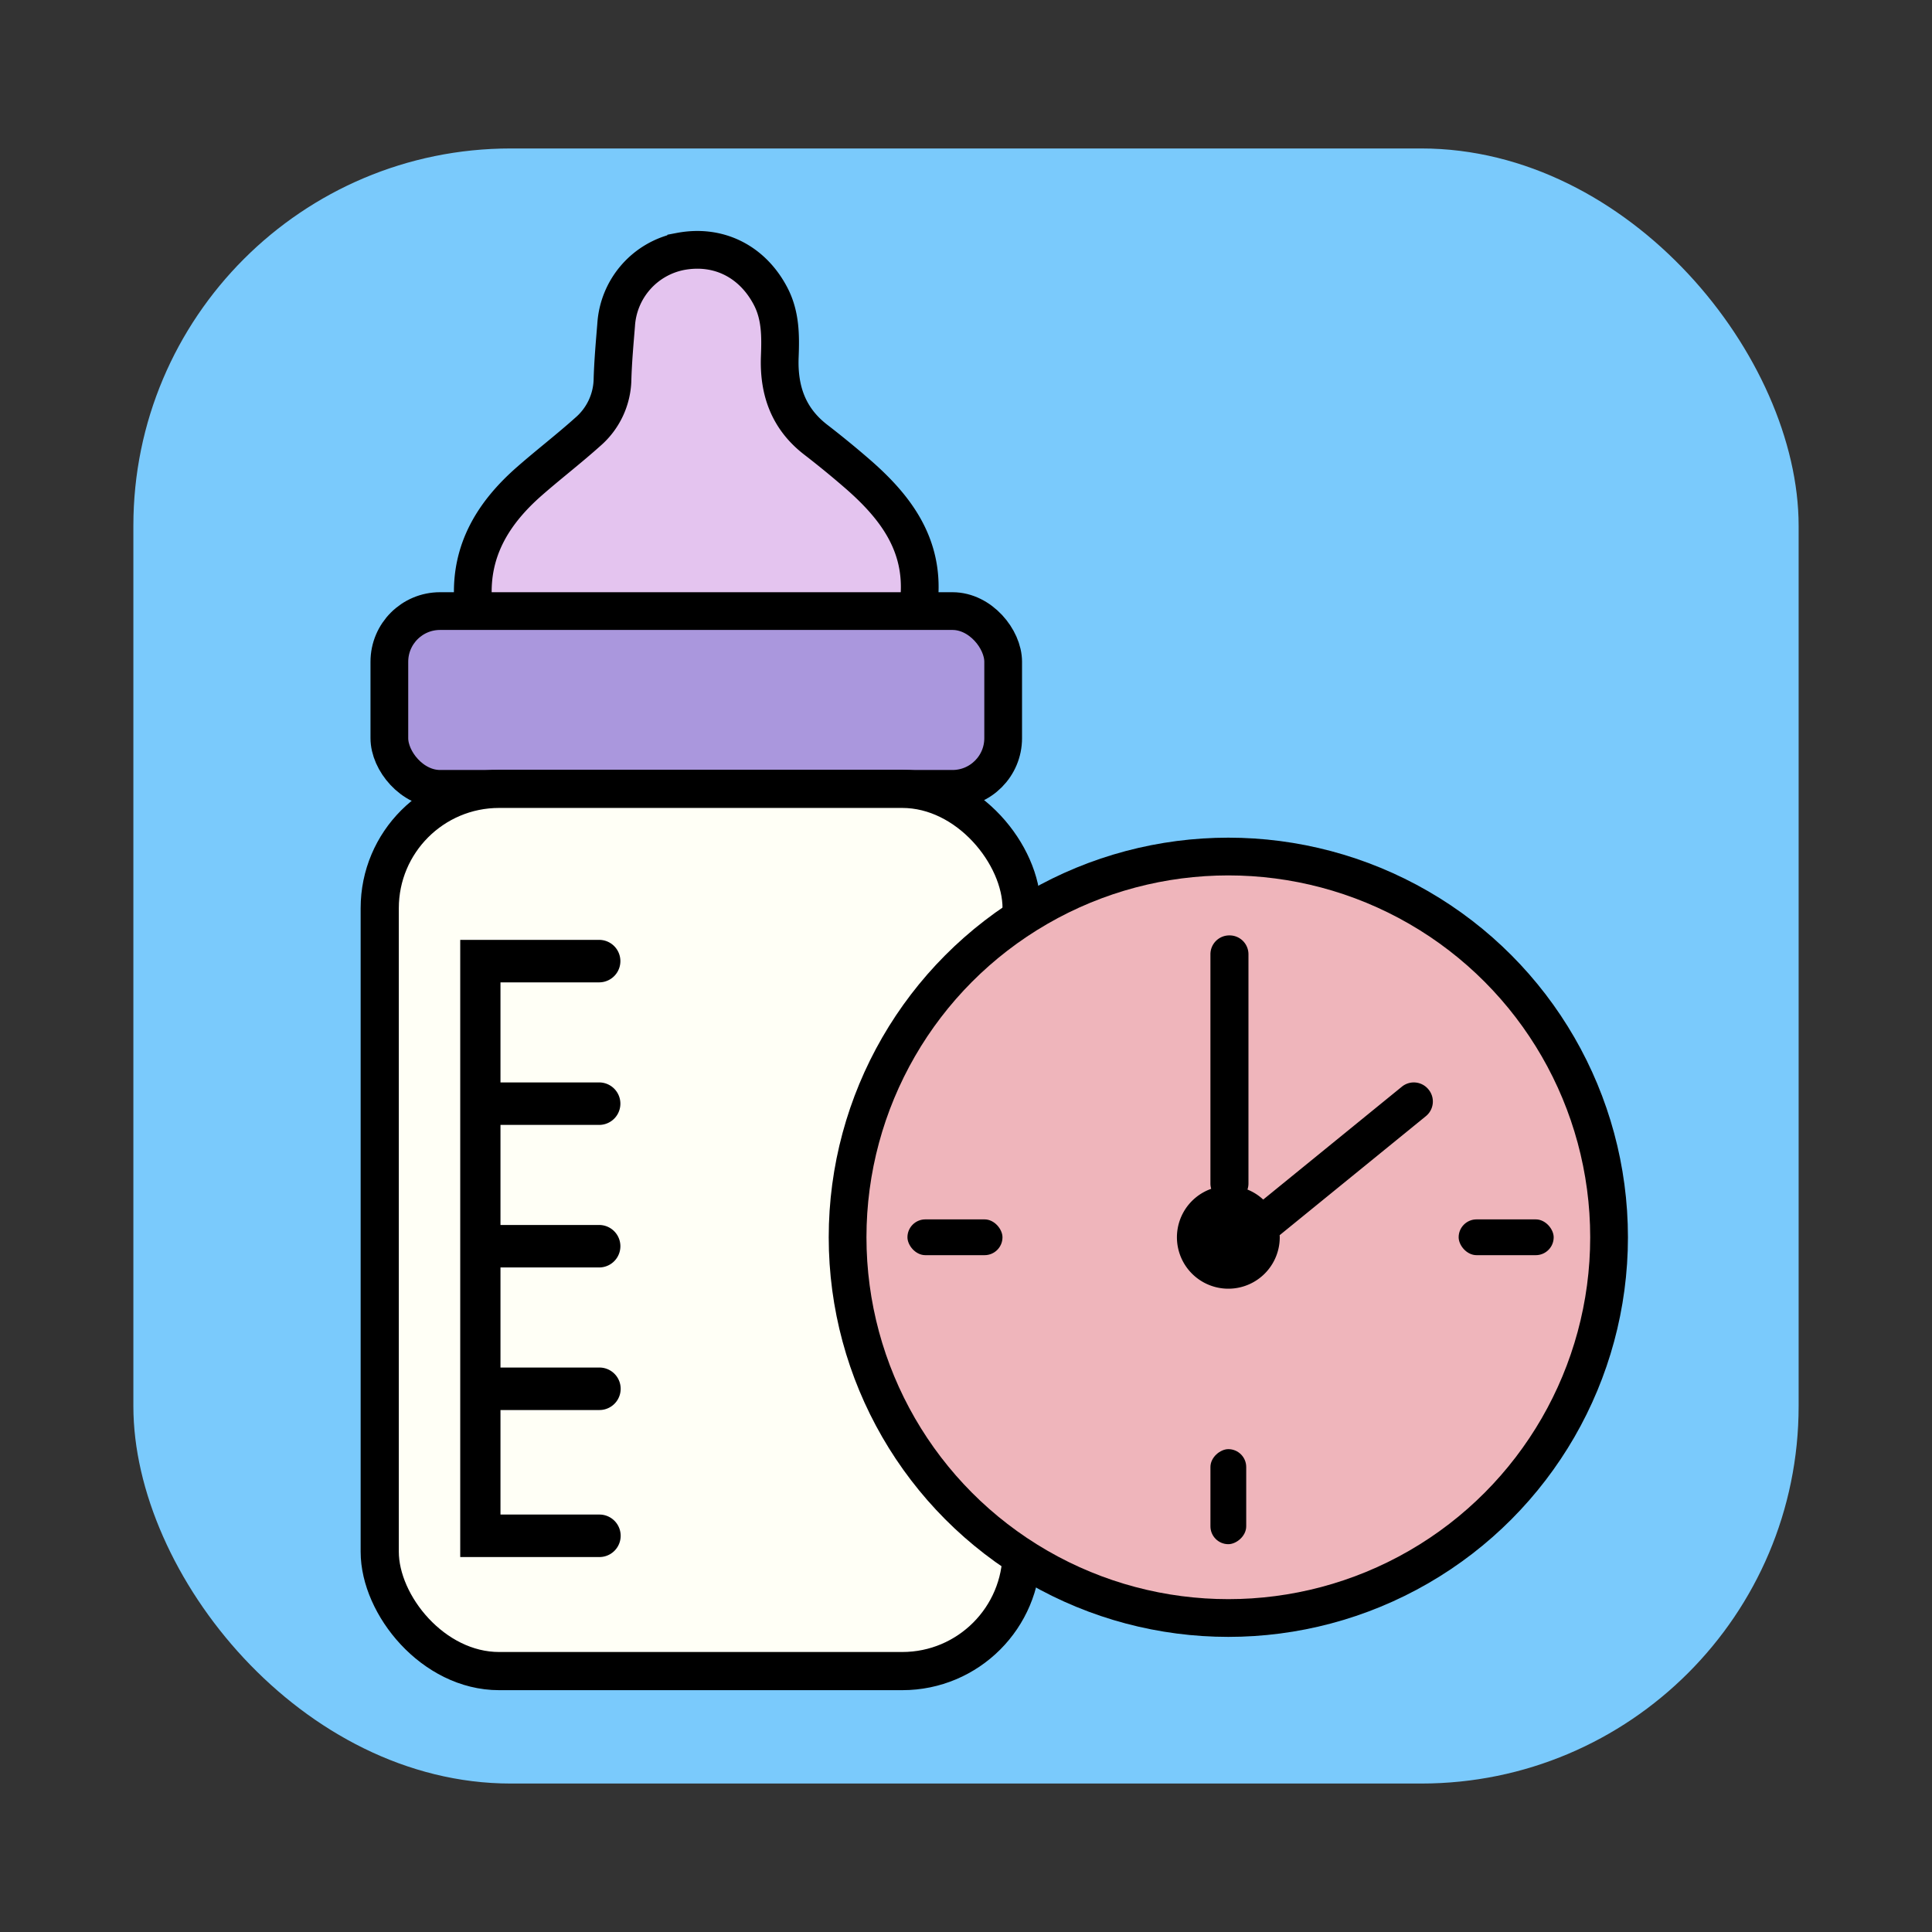 <svg xmlns="http://www.w3.org/2000/svg" width="512" height="512" data-name="Layer 2"><rect width="100%" height="100%" fill="#333333" stroke="none"/><g transform="translate(.076 .076)"><rect width="441.311" height="433.312" x="35.268" y="39.268" fill="#7acafc" rx="100" ry="100"/><path fill="#e4c4ef" stroke="#000" stroke-miterlimit="10" stroke-width="10" d="M243.546 158.333c1.173-14.309-6.46-24.233-16.482-32.919q-5.358-4.644-10.979-8.98c-7.243-5.6-9.854-13.071-9.51-21.978.21-5.44.247-10.871-2.413-15.987-4.736-9.107-13.666-13.859-23.98-11.894a21.174 21.174 0 0 0-16.969 19.4c-.391 4.82-.828 9.643-.968 14.473a18.83 18.83 0 0 1-6.563 13.931c-5.007 4.492-10.355 8.6-15.418 13.034-9.483 8.3-15.728 18.211-14.987 31.419"/><rect width="162.667" height="47.111" x="103.108" y="161.867" fill="#aa97dd" stroke="#000" stroke-miterlimit="10" stroke-width="10" rx="13.433" ry="13.433"/><rect width="170.108" height="233.8" x="100.556" y="208.978" fill="#fffff6" stroke="#000" stroke-miterlimit="10" stroke-width="10.116" rx="31.629" ry="31.629"/><path d="M158.778 298.037a5.63 5.63 0 0 0 0-11.259h-26.222v-26.519h26.222a5.63 5.63 0 0 0 0-11.259h-36.889v163.556h36.889a5.63 5.63 0 0 0 0-11.26h-26.222v-27.7h26.222a5.63 5.63 0 0 0 0-11.26h-26.222v-26.521h26.222a5.63 5.63 0 0 0 0-11.259h-26.222v-26.519z"/><circle cx="325.444" cy="327.815" r="100.9" fill="#efb5bb" stroke="#000" stroke-miterlimit="10" stroke-width="10"/><path d="m378.523 288.68-.047-.057a5 5 0 0 0-7.034-.721l-36.753 29.918a13.6 13.6 0 0 0-4.178-2.651 5 5 0 0 0 .267-1.539v-60.815a5 5 0 0 0-5-5h-.078a5 5 0 0 0-5 5v60.815a5 5 0 0 0 .206 1.344 13.624 13.624 0 1 0 18.164 12.841c0-.187-.02-.368-.028-.553l38.758-31.547a5 5 0 0 0 .723-7.035"/><rect width="25.185" height="9.481" x="240.407" y="323.074" rx="4.741" ry="4.741"/><rect width="25.185" height="9.481" x="386.481" y="323.074" rx="4.741" ry="4.741"/><rect width="25.185" height="9.481" x="383.963" y="-330.185" rx="4.741" ry="4.741" transform="rotate(90)"/></g></svg>